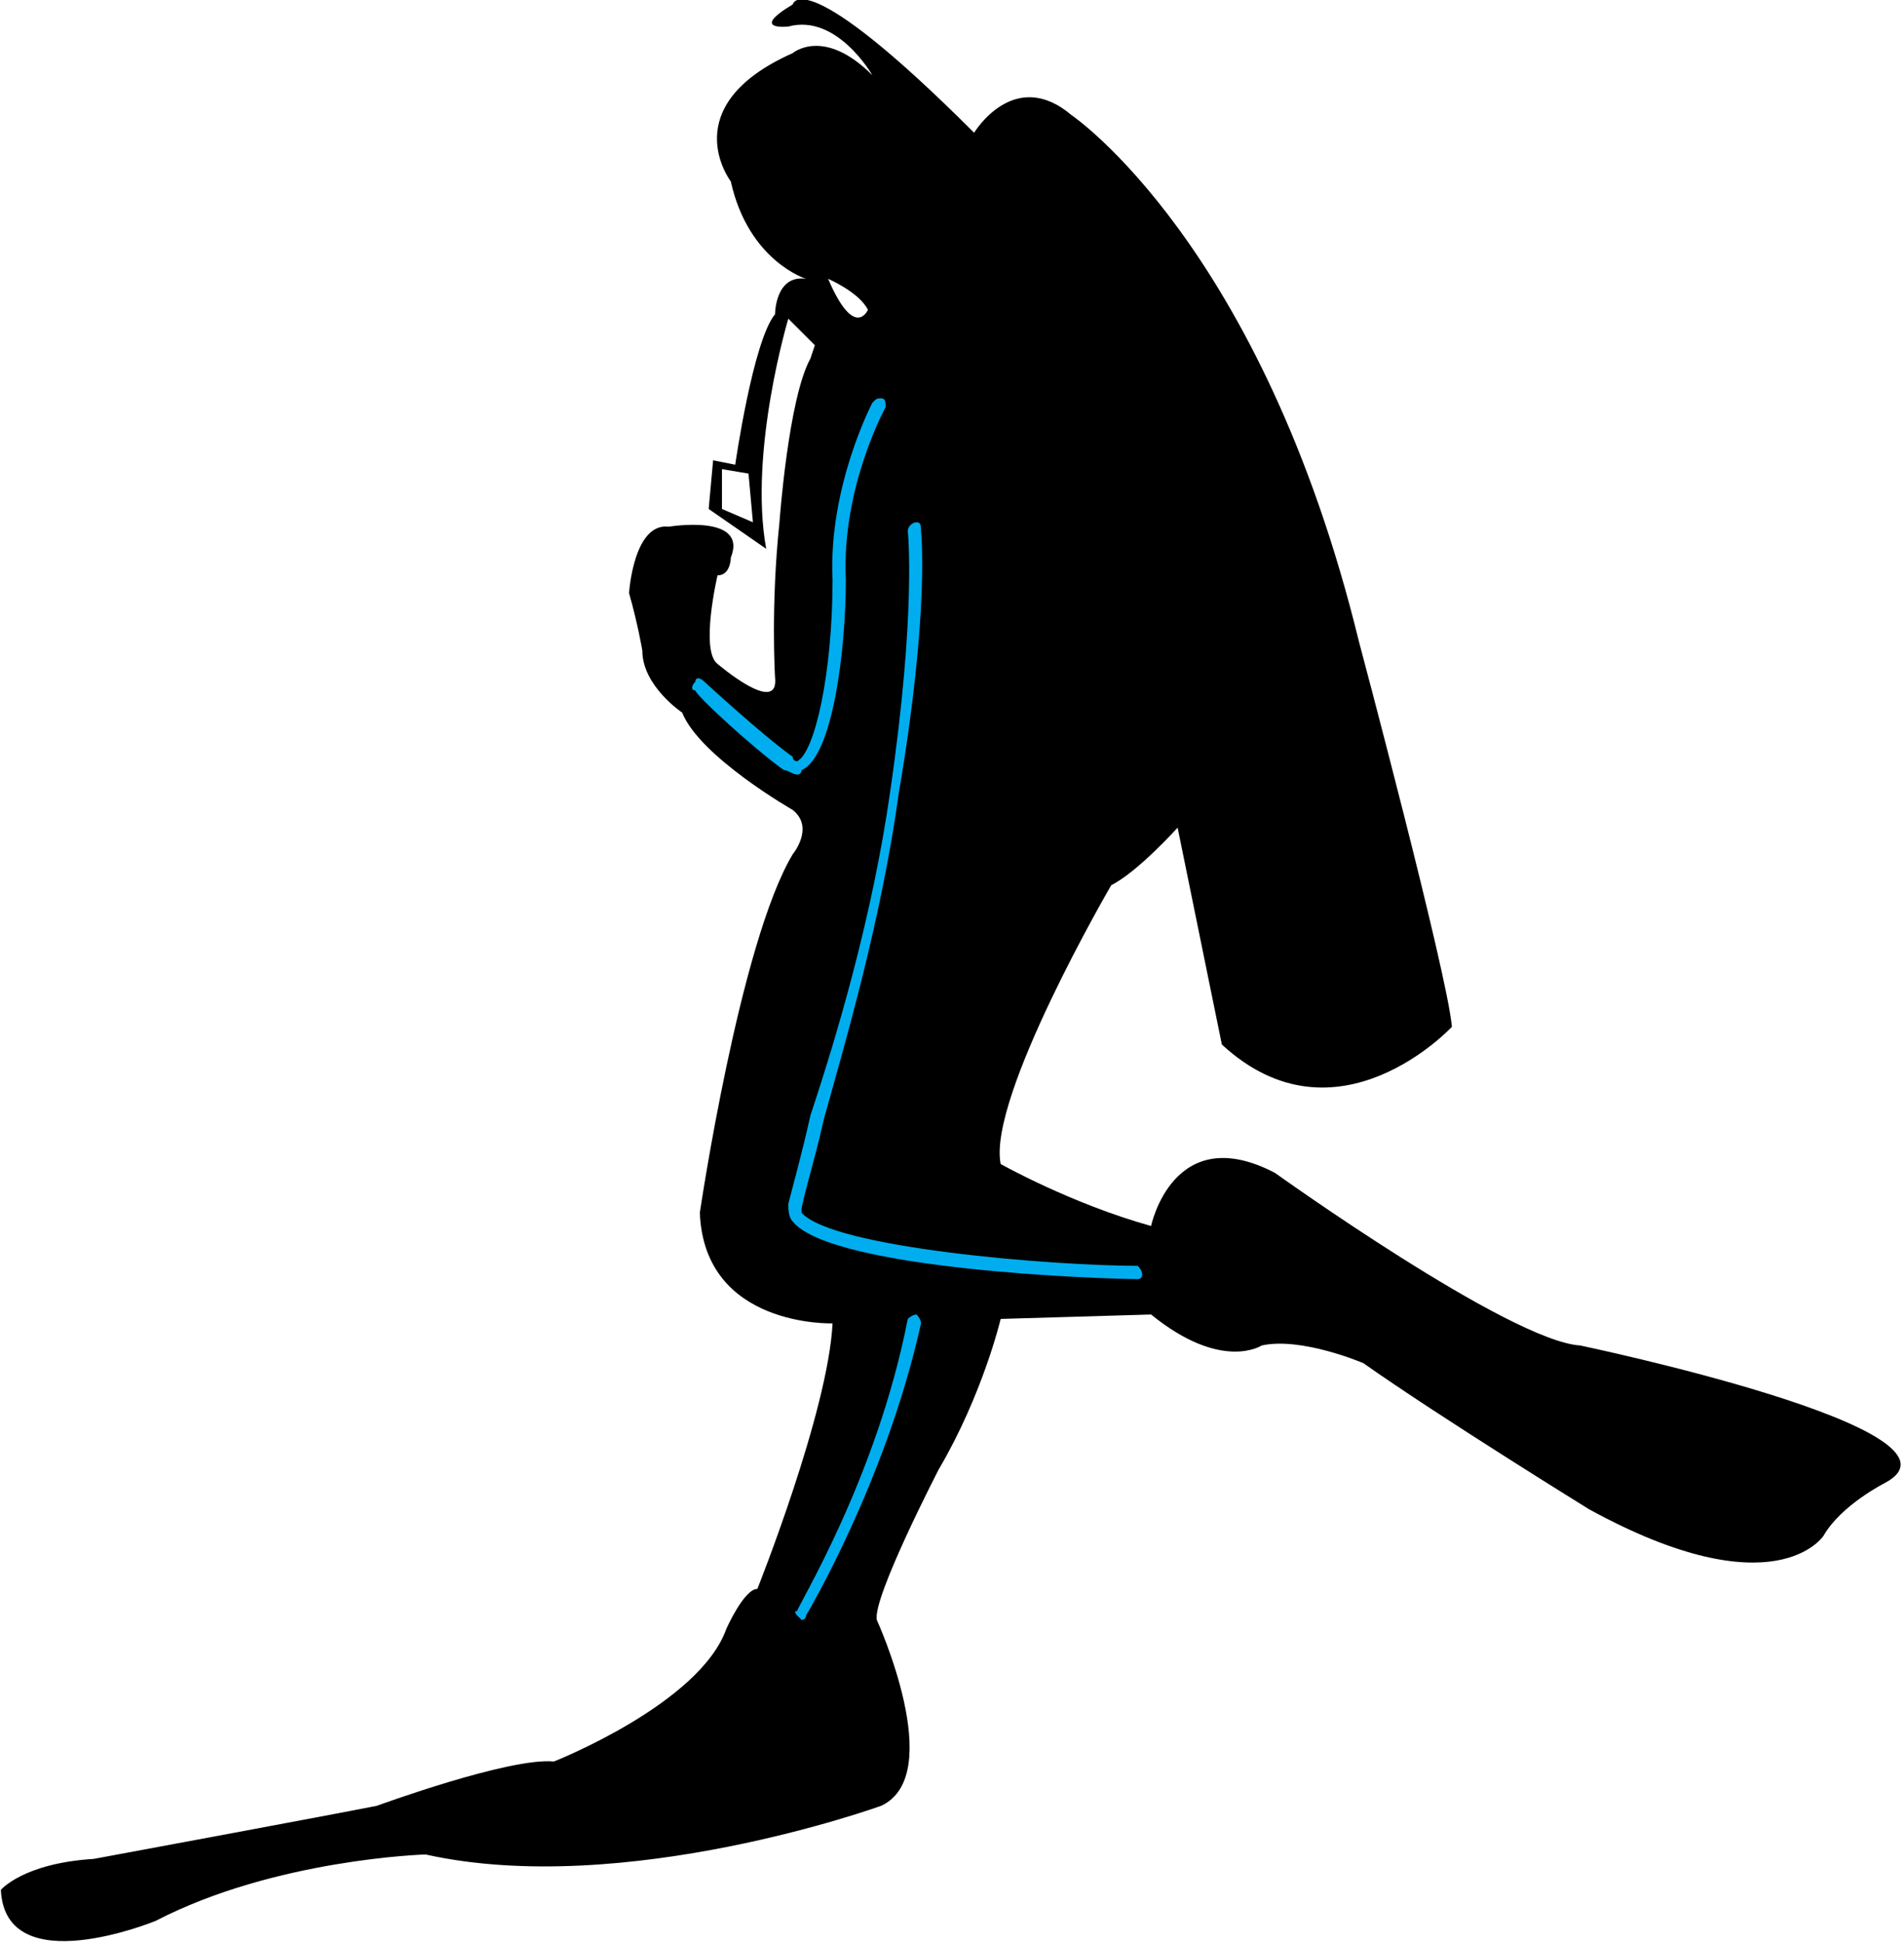 <?xml version="1.0" encoding="UTF-8"?>
<!DOCTYPE svg PUBLIC "-//W3C//DTD SVG 1.1//EN" "http://www.w3.org/Graphics/SVG/1.1/DTD/svg11.dtd">
<!-- Creator: CorelDRAW X8 -->
<svg xmlns="http://www.w3.org/2000/svg" xml:space="preserve" width="300px" height="306px" version="1.1" style="shape-rendering:geometricPrecision; text-rendering:geometricPrecision; image-rendering:optimizeQuality; fill-rule:evenodd; clip-rule:evenodd"
viewBox="0 0 430 439"
 xmlns:xlink="http://www.w3.org/1999/xlink">
 <defs>
  <style type="text/css">
   <![CDATA[
    .fil1 {fill:none}
    .fil0 {fill:black}
    .fil2 {fill:#00AEEF}
   ]]>
  </style>
 </defs>
 <g id="Layer_x0020_1">
  <g id="_2058516473600">
   <g>
    <g>
     <path class="fil0" d="M179 12c-27,12 -14,29 -14,29 4,18 17,22 17,22 -7,-1 -7,8 -7,8 -5,6 -9,34 -9,34l-5 -1 -1 11 13 9c-4,-22 5,-52 5,-52l6 6 -1 3c-5,9 -7,37 -7,37 -2,19 -1,35 -1,35 1,9 -13,-3 -13,-3 -4,-3 0,-20 0,-20 3,0 3,-4 3,-4 4,-10 -14,-7 -14,-7 -8,-1 -9,15 -9,15 2,7 3,13 3,13 0,8 9,14 9,14 4,10 25,22 25,22 5,4 0,10 0,10 -12,20 -21,81 -21,81 1,26 30,25 30,25 -1,20 -17,60 -17,60 -3,0 -7,9 -7,9 -6,17 -39,30 -39,30 -10,-1 -40,10 -40,10 -10,2 -64,12 -64,12 -16,1 -21,7 -21,7 1,21 35,7 35,7 27,-14 61,-15 61,-15 45,10 103,-11 103,-11 15,-7 -1,-42 -1,-42 -1,-5 14,-34 14,-34 10,-17 14,-34 14,-34l34 -1c16,13 25,7 25,7 9,-2 23,4 23,4 17,12 51,33 51,33 42,23 53,6 53,6 4,-7 14,-12 14,-12 22,-12 -69,-31 -69,-31 -16,-1 -69,-39 -69,-39 -23,-12 -28,12 -28,12 -18,-5 -34,-14 -34,-14 -3,-15 25,-63 25,-63 6,-3 15,-13 15,-13l10 49c26,24 52,-4 52,-4 -1,-12 -21,-87 -21,-87 -22,-90 -65,-119 -65,-119 -13,-11 -22,4 -22,4 -39,-39 -41,-29 -41,-29 -10,6 -1,5 -1,5 11,-3 19,11 19,11 -11,-11 -18,-5 -18,-5zm17 58c0,0 -3,7 -9,-7 0,0 7,3 9,7zm-33 45l0 -9 6 1 1 11 -7 -3z"/>
    </g>
    <g>
     <line class="fil1" x1="198" y1="17" x2="198" y2= "17" />
     <path class="fil1" d="M198 17c-1,0 -9,-14 -19,-11 0,0 -9,2 0,-5 0,0 3,-10 41,29 0,0 9,-15 22,-4 0,0 44,29 65,119 0,0 21,75 22,87 0,0 -26,28 -53,4l-10 -49c0,0 -9,10 -14,13 0,0 -28,48 -26,63 0,0 17,9 34,14 0,0 6,-24 29,-12 0,0 53,38 69,39 0,0 90,19 68,31 0,0 -10,5 -13,12 0,0 -12,17 -54,-6 0,0 -33,-20 -51,-33 0,0 -14,-6 -23,-4 0,0 -9,6 -25,-7l-34 1c0,0 -4,17 -14,34 0,0 -15,29 -14,34 0,0 16,35 1,42 0,0 -57,21 -102,11 0,0 -35,1 -62,15 0,0 -34,14 -35,-7 0,0 6,-6 22,-7 0,0 53,-10 63,-12 0,0 30,-11 41,-10 0,0 32,-13 38,-30 0,0 4,-9 7,-9 0,0 17,-40 17,-60 0,0 -29,1 -29,-25 0,0 8,-61 20,-81 0,0 5,-6 0,-10 0,0 -21,-12 -25,-22 0,0 -9,-6 -9,-14 0,0 -1,-6 -3,-13 0,0 2,-16 10,-15 0,0 17,-3 13,7 0,0 0,4 -3,4 0,0 -4,17 0,20 0,0 14,12 13,3 0,0 -1,-16 1,-35 0,0 3,-28 7,-37l1 -3 -6 -6c0,0 -9,30 -4,52l-13 -9 0 -11 6 1c0,0 4,-28 8,-34 0,0 0,-9 7,-8 0,0 -13,-4 -17,-22 0,0 -13,-17 14,-29 0,0 7,-6 19,5z"/>
     <polygon class="fil1" points="163,106 169,107 170,118 163,115 "/>
     <path class="fil1" d="M187 63c0,0 7,3 9,7 0,0 -3,7 -9,-7z"/>
    </g>
   </g>
   <g>
    <path class="fil2" d="M180 175c1,0 1,-1 1,-1 7,-3 10,-27 10,-43 -1,-21 9,-39 9,-39 0,-1 0,-2 -1,-2 -1,0 -1,0 -2,1 0,0 -10,19 -9,40 0,21 -4,39 -8,41 0,0 -1,0 -1,-1 -7,-5 -20,-17 -20,-17 -1,-1 -2,-1 -2,0 -1,1 -1,2 0,2 0,1 13,13 20,18 1,0 2,1 3,1z"/>
   </g>
   <g>
    <path class="fil2" d="M257 289c1,0 1,-1 1,-1 0,-1 -1,-2 -1,-2 -19,0 -69,-4 -76,-12 0,-1 0,-1 0,-1 1,-5 3,-11 5,-20 5,-18 13,-45 17,-74 7,-41 5,-59 5,-59 0,-1 0,-2 -1,-2 -1,0 -2,1 -2,2 0,0 2,18 -4,59 -4,28 -12,55 -18,73 -2,9 -4,16 -5,20 0,1 0,3 1,4 9,11 71,13 78,13 0,0 0,0 0,0z"/>
   </g>
   <g>
    <path class="fil2" d="M181 366c1,0 1,-1 1,-1 0,0 18,-30 26,-66 0,-1 -1,-2 -1,-2 -1,0 -2,1 -2,1 -7,36 -25,65 -25,66 -1,0 0,1 0,1 1,1 1,1 1,1z"/>
   </g>
  </g>
 </g>
</svg>

